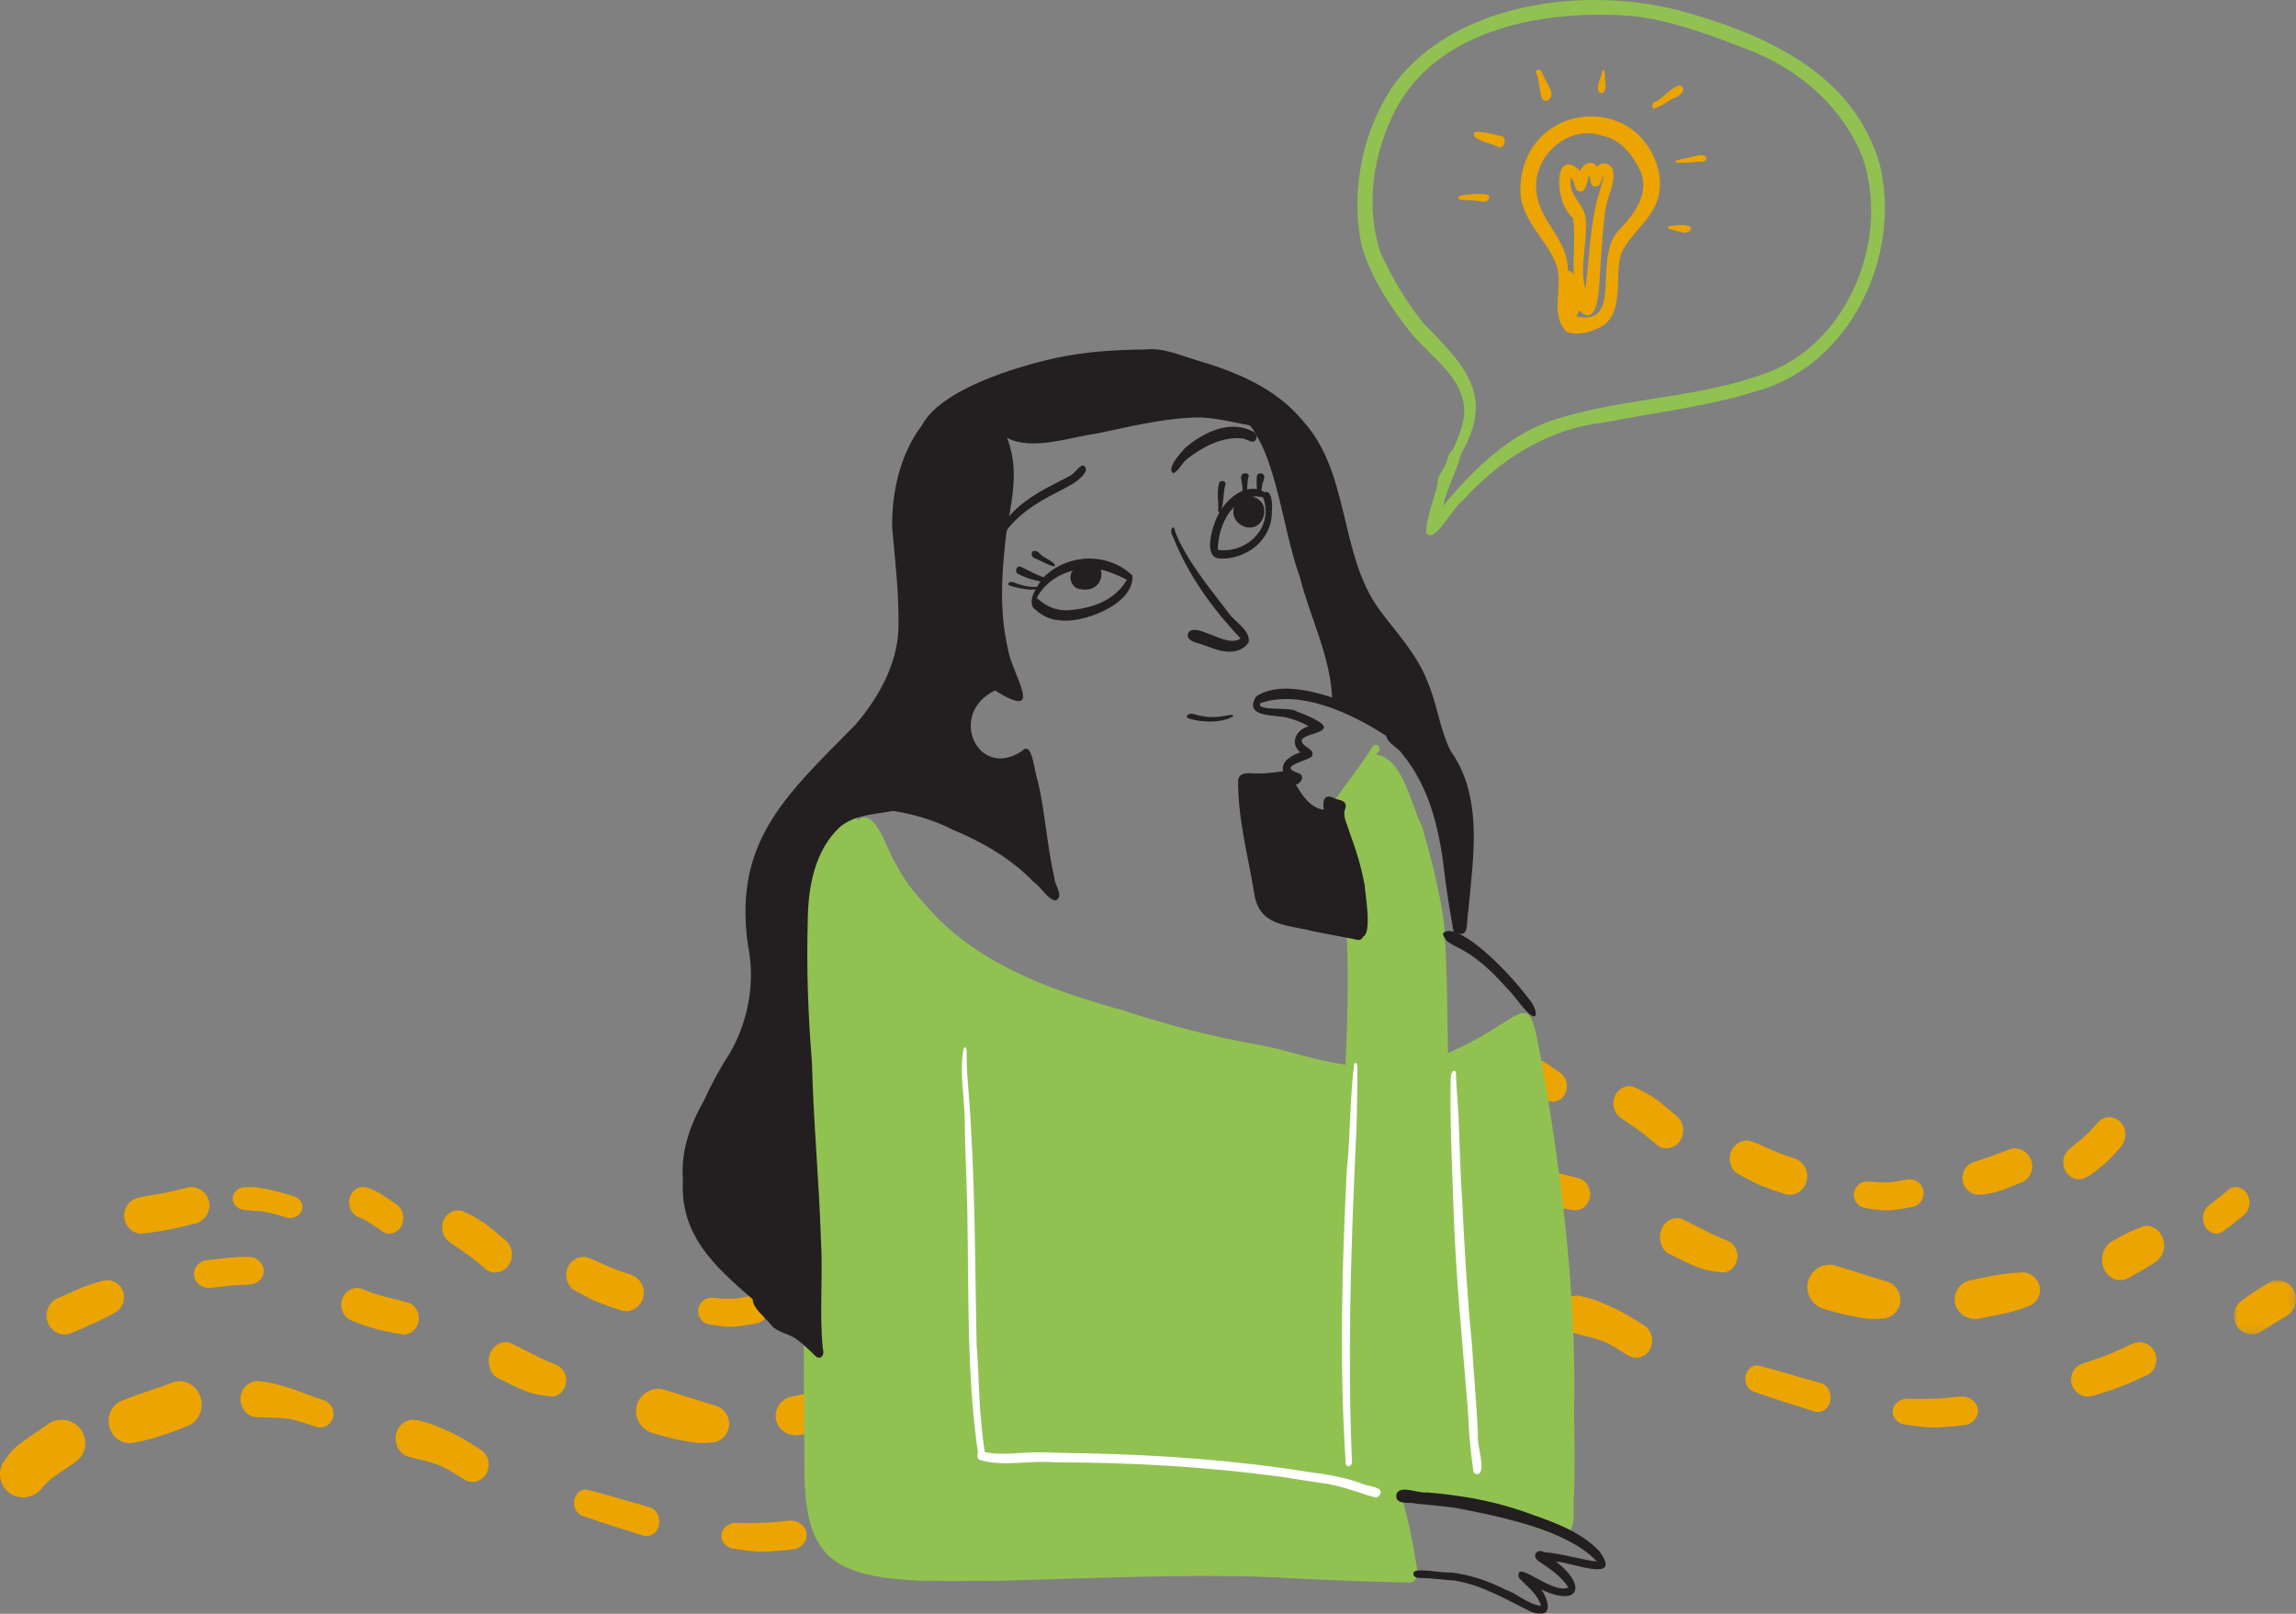 <?xml version="1.0" encoding="UTF-8"?>
<svg width="288.885px" height="203px" viewBox="0 0 288.885 203" version="1.1" xmlns="http://www.w3.org/2000/svg" xmlns:xlink="http://www.w3.org/1999/xlink">
    <rect x="0" y="0" width="288.885" height="203" fill="#808080" stroke="none"/>
    <title>Hero/01-Hero-MGTriviaQuiz-Mobile@2x</title>
    <defs>
        <rect id="path-1" x="0" y="0" width="368" height="209"></rect>
        <polygon id="path-3" points="0 0 7.808 0 7.808 6.832 0 6.832"></polygon>
    </defs>
    <g id="Quiz-Template" stroke="none" stroke-width="1" fill="none" fill-rule="evenodd">
        <g id="AGX_MGU_MGTriviaPart2_Quiz-Mobile" transform="translate(-44, -77)">
            <g id="Hero/01-Hero-MGTriviaQuiz-Mobile" transform="translate(4, 73)">
                <mask id="mask-2" fill="white">
                    <use xlink:href="#path-1"></use>
                </mask>
                <g id="Mask"></g>
                <g id="Group-166" mask="url(#mask-2)">
                    <g transform="translate(40, 4)">
                        <path d="M119.483,156.815 C118.733,155.972 117.4,155.912 116.631,156.768 C115.942,157.535 115.267,158.291 114.494,158.948 C113.935,159.39 113.371,159.827 112.831,160.294 C112.582,160.556 112.411,160.868 112.314,161.229 C112.168,161.77 112.228,162.361 112.476,162.854 C112.724,163.351 113.149,163.722 113.646,163.879 C114.165,164.044 114.655,163.949 115.135,163.702 C115.569,163.479 115.953,163.208 116.339,162.905 C116.732,162.6 117.136,162.289 117.508,161.953 C118.198,161.328 118.813,160.624 119.441,159.928 C120.082,159.215 120.226,158.137 119.803,157.289 C119.719,157.12 119.612,156.961 119.483,156.815" id="Fill-1" fill="#ECA400"></path>
                        <path d="M106.282,160.397 C105.846,160.132 105.135,159.943 104.633,160.138 C103.16,160.709 101.687,161.253 100.183,161.735 C99.809,161.829 99.484,162.007 99.207,162.275 C98.816,162.658 98.589,163.189 98.573,163.736 C98.556,164.303 98.771,164.864 99.161,165.269 C99.515,165.638 100.086,165.938 100.607,165.912 C101.43,165.869 102.182,165.747 102.966,165.515 C103.613,165.321 104.242,165.051 104.87,164.799 C105.13,164.698 105.391,164.596 105.652,164.495 C105.837,164.421 106.021,164.351 106.206,164.277 C106.556,164.082 106.835,163.813 107.04,163.468 C107.335,162.969 107.429,162.365 107.298,161.801 C107.253,161.609 107.182,161.424 107.09,161.252 C106.901,160.902 106.622,160.603 106.282,160.397" id="Fill-3" fill="#ECA400"></path>
                        <path d="M94.478,163.02 C93.852,163.14 93.229,163.258 92.6,163.348 C92.142,163.375 91.685,163.393 91.226,163.371 C90.663,163.344 90.103,163.297 89.543,163.26 C88.8,163.213 88.105,163.762 87.903,164.465 C87.78,164.889 87.829,165.35 88.04,165.738 C88.235,166.099 88.618,166.458 89.031,166.541 C90.051,166.751 91.072,166.912 92.117,166.887 C93.183,166.86 94.235,166.647 95.281,166.445 C96.215,166.267 96.787,165.229 96.577,164.329 C96.54,164.172 96.484,164.026 96.413,163.894 C96.045,163.212 95.26,162.871 94.478,163.02" id="Fill-5" fill="#ECA400"></path>
                        <path d="M79.407,160.365 C78.442,160.055 77.493,159.718 76.556,159.323 C75.708,158.926 74.859,158.527 73.981,158.209 C73.077,157.879 72.018,158.375 71.541,159.213 C70.969,160.215 71.235,161.742 72.275,162.305 C73.227,162.823 74.181,163.371 75.181,163.781 C76.16,164.182 77.158,164.519 78.162,164.842 C79.321,165.213 80.582,164.466 80.917,163.257 C81.087,162.647 81.002,162.023 80.734,161.504 C80.459,160.973 79.992,160.552 79.407,160.365" id="Fill-7" fill="#ECA400"></path>
                        <path d="M63.394,155.845 C62.62,155.192 61.847,154.521 61.034,153.926 C60.14,153.272 59.195,152.784 58.2,152.338 C57.86,152.233 57.519,152.222 57.173,152.307 C56.648,152.441 56.188,152.804 55.911,153.304 C55.336,154.34 55.68,155.637 56.601,156.279 C57.352,156.8 58.121,157.292 58.859,157.83 C59.674,158.423 60.456,159.081 61.23,159.734 C61.632,160.074 62.32,160.117 62.796,159.997 C63.343,159.857 63.824,159.476 64.114,158.956 C64.393,158.452 64.484,157.84 64.358,157.267 C64.291,157.079 64.223,156.889 64.156,156.7 C63.972,156.342 63.718,156.058 63.394,155.845" id="Fill-9" fill="#ECA400"></path>
                        <path d="M49.903,151.526 C49.327,151.126 48.749,150.733 48.164,150.348 C47.536,149.938 46.855,149.565 46.142,149.391 C45.679,149.276 45.246,149.289 44.819,149.552 C44.419,149.799 44.116,150.22 43.988,150.715 C43.716,151.759 44.27,152.8 45.167,153.132 C45.354,153.2 45.537,153.278 45.719,153.361 C46.539,153.819 47.319,154.359 48.1,154.899 C48.91,155.464 50.019,155.136 50.505,154.224 C50.835,153.607 50.819,152.867 50.532,152.275 C50.387,151.977 50.175,151.716 49.903,151.526" id="Fill-11" fill="#ECA400"></path>
                        <path d="M36.954,150.476 C35.978,150.186 35.004,149.904 34.011,149.668 C33.572,149.565 33.124,149.495 32.679,149.423 C32.083,149.327 31.513,149.305 30.908,149.334 C30.469,149.355 30.085,149.454 29.761,149.74 C29.465,150 29.291,150.363 29.28,150.736 C29.254,151.549 29.96,152.157 30.821,152.217 C31.551,152.267 32.278,152.304 33.007,152.377 C34.057,152.559 35.074,152.861 36.093,153.165 C36.889,153.4 37.771,152.927 38.001,152.214 C38.119,151.845 38.061,151.477 37.877,151.169 C37.687,150.85 37.36,150.596 36.954,150.476" id="Fill-13" fill="#ECA400"></path>
                        <path d="M23.577,149.388 C22.509,149.663 21.441,149.928 20.355,150.118 C19.343,150.297 18.319,150.434 17.319,150.691 C16.354,150.937 15.644,151.813 15.616,152.839 C15.6,153.448 15.828,154.046 16.24,154.485 C16.602,154.868 17.225,155.219 17.767,155.174 C20.091,154.975 22.357,154.484 24.616,153.9 C25.807,153.591 26.578,152.352 26.291,151.11 C26.246,150.913 26.175,150.727 26.084,150.555 C25.61,149.66 24.576,149.129 23.577,149.388" id="Fill-15" fill="#ECA400"></path>
                        <path d="M13.035,161.088 C10.954,161.573 9.002,162.531 7.054,163.405 C6.519,163.647 6.105,164.266 5.948,164.825 C5.777,165.429 5.846,166.084 6.139,166.635 C6.432,167.184 6.932,167.597 7.516,167.775 C8.145,167.963 8.692,167.838 9.273,167.578 C11.037,166.783 12.853,166.068 14.525,165.085 C15.337,164.605 15.778,163.64 15.56,162.693 C15.517,162.506 15.451,162.331 15.366,162.17 C14.925,161.334 13.969,160.869 13.035,161.088" id="Fill-17" fill="#ECA400"></path>
                        <path d="M31.305,158.108 C29.495,158.082 27.683,158.312 25.896,158.545 C25.401,158.61 24.924,158.978 24.677,159.354 C24.416,159.745 24.334,160.222 24.451,160.666 C24.569,161.126 24.895,161.528 25.343,161.772 C25.805,162.023 26.271,162.044 26.79,161.977 C27.549,161.877 28.307,161.785 29.068,161.709 C29.777,161.656 30.486,161.637 31.198,161.607 C31.731,161.584 32.201,161.459 32.595,161.112 C32.955,160.798 33.167,160.359 33.182,159.905 C33.192,159.595 33.106,159.296 32.948,159.034 C32.628,158.499 32.01,158.118 31.305,158.108" id="Fill-19" fill="#ECA400"></path>
                        <path d="M51.34,163.859 C50.352,163.581 49.36,163.345 48.364,163.103 C47.373,162.863 46.413,162.473 45.457,162.111 C44.446,161.727 43.309,162.485 43.02,163.547 C42.875,164.085 42.935,164.666 43.183,165.157 C43.445,165.67 43.855,165.98 44.355,166.17 C45.317,166.535 46.276,166.892 47.263,167.162 C48.411,167.475 49.585,167.691 50.755,167.865 C51.096,167.872 51.419,167.788 51.72,167.612 C52.159,167.353 52.488,166.911 52.63,166.392 C52.772,165.866 52.697,165.298 52.46,164.828 C52.226,164.365 51.836,163.998 51.34,163.859" id="Fill-21" fill="#ECA400"></path>
                        <path d="M69.924,171.658 C69.256,171.398 68.601,171.111 67.95,170.806 C66.879,170.269 65.809,169.721 64.736,169.183 C64.57,169.101 64.401,169.02 64.234,168.938 C63.872,168.82 63.506,168.811 63.137,168.905 C62.579,169.054 62.086,169.454 61.791,170.003 C61.505,170.534 61.414,171.181 61.543,171.784 C61.663,172.348 62.03,173.036 62.527,173.285 C63.669,173.857 64.808,174.441 65.985,174.924 C67.066,175.365 68.211,175.573 69.357,175.669 C70.175,175.735 70.947,175.048 71.17,174.195 C71.313,173.655 71.245,173.127 71.029,172.686 C70.802,172.219 70.408,171.848 69.924,171.658" id="Fill-23" fill="#ECA400"></path>
                        <path d="M90.064,176.833 C87.901,176.179 85.748,175.485 83.588,174.813 C82.139,174.363 80.559,175.269 80.138,176.736 C79.71,178.225 80.58,179.79 82.029,180.24 C83.122,180.579 84.221,180.878 85.339,181.111 C86.048,181.258 86.766,181.385 87.484,181.478 C88.103,181.559 88.727,181.532 89.347,181.476 C89.767,181.484 90.162,181.389 90.532,181.184 C91.072,180.883 91.476,180.372 91.649,179.77 C91.826,179.152 91.737,178.514 91.453,177.984 C91.165,177.446 90.677,177.018 90.064,176.833" id="Fill-25" fill="#ECA400"></path>
                        <path d="M106.134,174.698 C104.95,174.742 103.787,174.87 102.623,175.071 C101.592,175.251 100.57,175.477 99.544,175.691 C98.194,175.971 97.348,177.375 97.661,178.661 C97.986,179.993 99.362,180.777 100.713,180.496 C101.71,180.289 102.708,180.089 103.711,179.897 C104.889,179.674 106.048,179.27 107.158,178.833 C107.516,178.641 107.8,178.374 108.01,178.035 C108.311,177.545 108.407,176.948 108.271,176.393 C108.227,176.212 108.156,176.034 108.063,175.867 C107.684,175.189 106.938,174.67 106.134,174.698" id="Fill-27" fill="#ECA400"></path>
                        <path d="M121.293,168.925 C119.905,169.387 118.608,170.083 117.323,170.831 C116.211,171.477 115.824,173.13 116.414,174.344 C117.025,175.605 118.419,176.017 119.531,175.371 C120.633,174.729 121.75,174.114 122.828,173.423 C123.664,172.889 124.113,171.796 123.891,170.733 C123.849,170.534 123.783,170.343 123.696,170.164 C123.244,169.227 122.24,168.609 121.293,168.925" id="Fill-29" fill="#ECA400"></path>
                        <path d="M135.406,164.043 C135.01,163.91 134.458,163.923 134.106,164.207 C133.776,164.468 133.452,164.742 133.13,165.018 C132.646,165.421 132.151,165.804 131.651,166.176 C131.266,166.461 130.977,166.81 130.845,167.329 C130.722,167.818 130.772,168.349 130.984,168.798 C131.4,169.671 132.495,170.138 133.263,169.565 C134.099,168.942 134.935,168.314 135.748,167.654 C136.135,167.339 136.43,167.025 136.566,166.481 C136.694,165.983 136.641,165.44 136.425,164.984 C136.208,164.531 135.838,164.19 135.406,164.043" id="Fill-31" fill="#ECA400"></path>
                        <path d="M140.262,176.92 C139.671,175.791 138.238,175.317 137.157,175.968 C135.858,176.749 134.608,177.553 133.405,178.491 C133.125,178.777 132.93,179.117 132.82,179.511 C132.654,180.101 132.721,180.747 133.004,181.287 C133.572,182.371 134.981,182.864 136.024,182.212 C137.128,181.52 138.238,180.844 139.354,180.176 C140.434,179.529 140.867,178.088 140.266,176.928 C140.264,176.925 140.263,176.922 140.262,176.92" id="Fill-33" fill="#ECA400"></path>
                        <path d="M122.717,185.59 C122.44,185.083 121.972,184.705 121.423,184.541 C120.844,184.371 120.308,184.472 119.774,184.722 C118.72,185.217 117.666,185.713 116.589,186.15 C115.677,186.467 114.767,186.784 113.855,187.096 C113.299,187.286 112.847,187.544 112.536,188.069 C112.255,188.54 112.165,189.115 112.292,189.649 C112.552,190.754 113.715,191.517 114.826,191.226 C115.985,190.922 117.131,190.558 118.25,190.131 C119.479,189.666 120.667,189.111 121.857,188.555 C122.927,188.054 123.253,186.585 122.718,185.594 C122.718,185.593 122.717,185.592 122.717,185.59" id="Fill-35" fill="#ECA400"></path>
                        <path d="M100.483,191.532 C99.975,191.265 99.488,191.26 98.92,191.32 C98.406,191.374 97.892,191.428 97.376,191.479 C95.819,191.597 94.261,191.62 92.699,191.559 C91.855,191.525 91.073,192.041 90.839,192.74 C90.701,193.158 90.756,193.611 90.996,193.992 C91.216,194.34 91.654,194.703 92.12,194.778 C92.862,194.899 93.604,195.008 94.352,195.097 C94.863,195.158 95.38,195.172 95.894,195.189 C96.406,195.207 96.926,195.156 97.436,195.117 C98.254,195.057 99.07,194.966 99.885,194.881 C100.415,194.825 100.939,194.423 101.202,194.042 C101.48,193.636 101.57,193.141 101.444,192.679 C101.401,192.521 101.334,192.37 101.246,192.228 C101.068,191.943 100.805,191.7 100.483,191.532" id="Fill-37" fill="#ECA400"></path>
                        <path d="M81.825,189.638 C80.55,189.239 79.257,188.919 77.979,188.527 C76.68,188.128 75.374,187.79 74.063,187.444 C73.682,187.343 73.318,187.359 72.968,187.584 C72.634,187.797 72.386,188.161 72.278,188.587 C72.057,189.473 72.505,190.408 73.256,190.673 C75.804,191.571 78.371,192.369 80.941,193.174 C81.771,193.435 82.652,192.903 82.896,191.923 C83.015,191.446 82.953,190.937 82.757,190.516 C82.563,190.099 82.238,189.768 81.825,189.638" id="Fill-39" fill="#ECA400"></path>
                        <path d="M60.508,182.372 C59.298,181.612 58.102,180.833 56.818,180.226 C56.179,179.924 55.535,179.641 54.882,179.378 C54.131,179.076 53.386,178.849 52.601,178.68 C52.007,178.553 51.469,178.553 50.92,178.876 C50.407,179.178 50.024,179.69 49.86,180.293 C49.525,181.52 50.202,182.887 51.362,183.233 C52.168,183.475 52.994,183.626 53.807,183.849 C54.465,184.03 55.104,184.248 55.732,184.519 C56.655,184.997 57.532,185.554 58.418,186.108 C59.372,186.706 60.629,186.39 61.203,185.363 C61.581,184.686 61.569,183.844 61.233,183.18 C61.067,182.853 60.823,182.57 60.508,182.372" id="Fill-41" fill="#ECA400"></path>
                        <path d="M40.764,176.15 C40.038,175.911 39.32,175.652 38.599,175.397 C37.978,175.178 37.372,174.898 36.747,174.701 C36.125,174.507 35.506,174.306 34.876,174.148 C34.092,173.95 33.298,173.817 32.495,173.73 C31.936,173.666 31.308,173.974 30.915,174.371 C30.511,174.784 30.27,175.354 30.256,175.944 C30.223,177.151 31.188,178.298 32.373,178.288 C33.091,178.279 33.805,178.312 34.524,178.342 C35.154,178.369 35.778,178.402 36.402,178.482 C37.572,178.731 38.689,179.134 39.829,179.504 C40.697,179.786 41.648,179.219 41.9,178.315 C42.028,177.858 41.965,177.394 41.763,177.007 C41.557,176.61 41.205,176.294 40.764,176.15" id="Fill-43" fill="#ECA400"></path>
                        <path d="M24.023,174.163 C23.467,173.811 22.587,173.576 21.947,173.824 C19.885,174.625 17.76,175.229 15.702,176.048 C15.481,176.138 15.26,176.225 15.039,176.315 C14.622,176.559 14.288,176.896 14.04,177.325 C13.688,177.943 13.575,178.697 13.734,179.4 C13.898,180.126 14.341,180.765 14.948,181.147 C15.568,181.539 16.224,181.595 16.922,181.469 C19.099,181.08 21.166,180.329 23.23,179.527 C23.463,179.433 23.695,179.339 23.928,179.246 C24.368,178.988 24.719,178.636 24.978,178.184 C25.35,177.532 25.468,176.741 25.3,176.001 C25.243,175.748 25.154,175.505 25.037,175.279 C24.801,174.822 24.451,174.433 24.023,174.163" id="Fill-45" fill="#ECA400"></path>
                        <path d="M10.369,180.131 C9.992,179.45 9.348,178.94 8.596,178.721 C7.904,178.523 6.952,178.547 6.333,178.967 C5.505,179.527 4.675,180.084 3.851,180.649 C3.333,181.004 2.823,181.371 2.327,181.754 C1.539,182.362 0.939,183.131 0.415,183.964 C-0.428,185.307 0.065,187.144 1.421,187.949 C2.073,188.335 2.867,188.457 3.607,188.283 C3.853,188.191 4.096,188.098 4.342,188.004 C4.774,187.767 5.126,187.445 5.394,187.039 C5.797,186.589 6.233,186.193 6.708,185.817 C7.527,185.241 8.362,184.684 9.192,184.122 C9.869,183.663 10.379,183.174 10.618,182.368 C10.836,181.625 10.748,180.82 10.374,180.139 C10.372,180.136 10.371,180.134 10.369,180.131" id="Fill-47" fill="#ECA400"></path>
                        <path d="M133.342,149.277 C132.701,148.335 131.321,148.036 130.377,148.715 C129.532,149.323 128.701,149.924 127.787,150.412 C127.131,150.733 126.47,151.049 125.829,151.397 C125.527,151.603 125.296,151.87 125.135,152.198 C124.893,152.689 124.857,153.265 125.034,153.782 C125.209,154.302 125.591,154.734 126.082,154.974 C126.597,155.227 127.123,155.225 127.665,155.075 C128.154,154.941 128.599,154.752 129.052,154.532 C129.513,154.311 129.985,154.087 130.429,153.833 C131.252,153.361 132.011,152.8 132.781,152.247 C133.568,151.682 133.897,150.677 133.597,149.79 C133.538,149.613 133.453,149.441 133.342,149.277" id="Fill-49" fill="#ECA400"></path>
                        <path d="M266.853,141.199 C266.103,140.357 264.77,140.297 264.001,141.152 C263.312,141.919 262.637,142.676 261.864,143.332 C261.305,143.774 260.741,144.211 260.201,144.679 C259.952,144.941 259.781,145.252 259.685,145.614 C259.538,146.155 259.598,146.745 259.846,147.239 C260.094,147.735 260.519,148.107 261.016,148.263 C261.536,148.429 262.025,148.334 262.505,148.087 C262.939,147.864 263.323,147.593 263.709,147.289 C264.102,146.984 264.506,146.673 264.878,146.338 C265.568,145.713 266.184,145.009 266.811,144.312 C267.452,143.599 267.596,142.522 267.173,141.674 C267.089,141.505 266.982,141.345 266.853,141.199" id="Fill-51" fill="#ECA400"></path>
                        <path d="M254.629,144.782 C254.192,144.517 253.481,144.328 252.979,144.523 C251.506,145.094 250.033,145.638 248.529,146.12 C248.155,146.213 247.83,146.392 247.553,146.66 C247.162,147.042 246.935,147.574 246.919,148.121 C246.902,148.688 247.118,149.248 247.507,149.654 C247.861,150.023 248.432,150.322 248.953,150.297 C249.776,150.254 250.528,150.132 251.312,149.899 C251.96,149.705 252.588,149.435 253.216,149.184 C253.477,149.082 253.737,148.981 253.998,148.879 C254.183,148.806 254.367,148.735 254.552,148.662 C254.902,148.466 255.182,148.198 255.387,147.852 C255.681,147.354 255.775,146.75 255.644,146.186 C255.599,145.994 255.528,145.809 255.436,145.637 C255.248,145.286 254.968,144.988 254.629,144.782" id="Fill-53" fill="#ECA400"></path>
                        <path d="M239.897,148.381 C239.271,148.5 238.647,148.618 238.018,148.708 C237.56,148.736 237.103,148.753 236.644,148.731 C236.081,148.704 235.521,148.658 234.961,148.621 C234.219,148.573 233.523,149.123 233.321,149.826 C233.198,150.249 233.247,150.711 233.459,151.099 C233.653,151.46 234.036,151.818 234.449,151.901 C235.469,152.112 236.491,152.272 237.535,152.247 C238.601,152.221 239.654,152.008 240.7,151.806 C241.633,151.627 242.206,150.589 241.995,149.69 C241.958,149.533 241.902,149.387 241.831,149.255 C241.463,148.572 240.678,148.231 239.897,148.381" id="Fill-55" fill="#ECA400"></path>
                        <path d="M225.802,145.726 C224.836,145.415 223.887,145.079 222.95,144.684 C222.102,144.287 221.253,143.887 220.375,143.569 C219.471,143.24 218.413,143.735 217.935,144.574 C217.363,145.576 217.629,147.103 218.669,147.665 C219.621,148.183 220.575,148.732 221.575,149.142 C222.554,149.543 223.552,149.879 224.557,150.202 C225.715,150.574 226.976,149.827 227.311,148.617 C227.481,148.008 227.396,147.384 227.128,146.865 C226.853,146.334 226.387,145.912 225.802,145.726" id="Fill-57" fill="#ECA400"></path>
                        <path d="M210.764,140.23 C209.99,139.576 209.217,138.906 208.404,138.311 C207.51,137.657 206.565,137.169 205.57,136.722 C205.23,136.617 204.889,136.606 204.543,136.691 C204.019,136.826 203.559,137.189 203.282,137.688 C202.706,138.724 203.05,140.022 203.971,140.663 C204.722,141.185 205.491,141.677 206.229,142.214 C207.045,142.808 207.826,143.465 208.6,144.119 C209.003,144.458 209.69,144.502 210.166,144.382 C210.713,144.242 211.195,143.861 211.484,143.341 C211.764,142.837 211.854,142.225 211.728,141.652 C211.661,141.464 211.593,141.273 211.526,141.085 C211.343,140.727 211.088,140.443 210.764,140.23" id="Fill-59" fill="#ECA400"></path>
                        <path d="M196.297,134.935 C195.721,134.534 195.143,134.142 194.558,133.756 C193.931,133.347 193.249,132.974 192.536,132.8 C192.074,132.685 191.64,132.698 191.214,132.961 C190.813,133.208 190.51,133.629 190.382,134.123 C190.11,135.168 190.664,136.209 191.561,136.541 C191.748,136.609 191.931,136.687 192.113,136.77 C192.933,137.227 193.713,137.767 194.494,138.308 C195.304,138.873 196.413,138.544 196.899,137.633 C197.23,137.016 197.213,136.276 196.926,135.683 C196.781,135.385 196.569,135.124 196.297,134.935" id="Fill-61" fill="#ECA400"></path>
                        <path d="M184.324,134.86 C183.348,134.57 182.374,134.289 181.381,134.053 C180.943,133.949 180.494,133.879 180.049,133.807 C179.453,133.712 178.883,133.689 178.278,133.719 C177.839,133.74 177.455,133.839 177.131,134.125 C176.835,134.385 176.662,134.747 176.65,135.121 C176.624,135.934 177.33,136.542 178.191,136.602 C178.921,136.651 179.648,136.689 180.377,136.762 C181.427,136.943 182.445,137.246 183.463,137.55 C184.259,137.785 185.141,137.311 185.371,136.598 C185.489,136.23 185.431,135.862 185.248,135.554 C185.057,135.235 184.731,134.981 184.324,134.86" id="Fill-63" fill="#ECA400"></path>
                        <path d="M171.923,134.748 C170.855,135.024 169.787,135.289 168.701,135.479 C167.689,135.658 166.665,135.794 165.666,136.051 C164.7,136.298 163.99,137.173 163.962,138.199 C163.946,138.808 164.175,139.407 164.586,139.845 C164.949,140.229 165.572,140.58 166.113,140.535 C168.437,140.335 170.703,139.845 172.962,139.26 C174.153,138.951 174.924,137.713 174.637,136.47 C174.592,136.274 174.521,136.088 174.43,135.916 C173.956,135.021 172.922,134.489 171.923,134.748" id="Fill-65" fill="#ECA400"></path>
                        <path d="M160.405,145.472 C158.324,145.958 156.372,146.916 154.425,147.79 C153.889,148.032 153.476,148.65 153.318,149.21 C153.147,149.813 153.216,150.468 153.51,151.019 C153.802,151.569 154.303,151.982 154.886,152.16 C155.515,152.348 156.062,152.223 156.643,151.963 C158.407,151.167 160.223,150.452 161.895,149.469 C162.707,148.99 163.148,148.025 162.93,147.077 C162.887,146.891 162.821,146.716 162.736,146.555 C162.295,145.719 161.339,145.253 160.405,145.472" id="Fill-67" fill="#ECA400"></path>
                        <path d="M177.699,143.468 C175.889,143.442 174.077,143.672 172.29,143.905 C171.795,143.971 171.318,144.338 171.071,144.715 C170.811,145.106 170.728,145.582 170.846,146.027 C170.964,146.486 171.29,146.889 171.737,147.133 C172.2,147.384 172.665,147.405 173.184,147.337 C173.944,147.237 174.702,147.145 175.462,147.07 C176.171,147.016 176.88,146.997 177.593,146.967 C178.125,146.945 178.596,146.82 178.989,146.473 C179.349,146.158 179.561,145.72 179.576,145.266 C179.586,144.956 179.5,144.657 179.343,144.395 C179.022,143.859 178.404,143.479 177.699,143.468" id="Fill-69" fill="#ECA400"></path>
                        <path d="M198.71,148.244 C197.722,147.966 196.73,147.73 195.735,147.487 C194.743,147.248 193.783,146.858 192.827,146.495 C191.816,146.111 190.679,146.87 190.39,147.931 C190.246,148.469 190.305,149.05 190.553,149.542 C190.815,150.055 191.225,150.364 191.725,150.555 C192.688,150.919 193.646,151.277 194.633,151.546 C195.781,151.859 196.955,152.076 198.125,152.25 C198.466,152.257 198.789,152.173 199.091,151.997 C199.529,151.737 199.858,151.295 200,150.776 C200.142,150.251 200.068,149.683 199.83,149.212 C199.597,148.75 199.206,148.382 198.71,148.244" id="Fill-71" fill="#ECA400"></path>
                        <path d="M217.294,156.043 C216.627,155.782 215.971,155.496 215.32,155.191 C214.249,154.654 213.179,154.106 212.107,153.568 C211.94,153.485 211.771,153.405 211.604,153.322 C211.242,153.205 210.876,153.196 210.507,153.29 C209.949,153.439 209.457,153.839 209.161,154.388 C208.875,154.918 208.784,155.565 208.914,156.168 C209.033,156.733 209.401,157.42 209.897,157.669 C211.039,158.242 212.179,158.826 213.355,159.308 C214.436,159.75 215.581,159.958 216.728,160.053 C217.545,160.12 218.318,159.433 218.54,158.58 C218.683,158.039 218.615,157.512 218.4,157.07 C218.172,156.603 217.779,156.232 217.294,156.043" id="Fill-73" fill="#ECA400"></path>
                        <path d="M237.434,161.217 C235.271,160.564 233.118,159.87 230.958,159.198 C229.509,158.748 227.93,159.654 227.508,161.12 C227.08,162.61 227.95,164.174 229.399,164.624 C230.492,164.963 231.591,165.263 232.709,165.495 C233.418,165.643 234.136,165.77 234.854,165.862 C235.473,165.943 236.098,165.917 236.717,165.86 C237.137,165.869 237.532,165.773 237.902,165.569 C238.442,165.268 238.846,164.756 239.02,164.154 C239.197,163.537 239.107,162.899 238.823,162.368 C238.535,161.83 238.048,161.402 237.434,161.217" id="Fill-75" fill="#ECA400"></path>
                        <path d="M254.48,160.059 C253.296,160.103 252.133,160.231 250.969,160.431 C249.938,160.611 248.916,160.837 247.891,161.052 C246.54,161.332 245.695,162.736 246.007,164.021 C246.332,165.353 247.709,166.137 249.059,165.857 C250.056,165.65 251.054,165.45 252.057,165.258 C253.235,165.034 254.394,164.63 255.505,164.193 C255.863,164.001 256.146,163.735 256.357,163.395 C256.657,162.905 256.754,162.309 256.617,161.753 C256.573,161.572 256.503,161.395 256.409,161.228 C256.03,160.55 255.284,160.03 254.48,160.059" id="Fill-77" fill="#ECA400"></path>
                        <path d="M269.639,154.285 C268.251,154.748 266.954,155.443 265.67,156.192 C264.557,156.838 264.17,158.491 264.761,159.704 C265.372,160.966 266.765,161.378 267.878,160.732 C268.979,160.09 270.096,159.474 271.174,158.784 C272.01,158.25 272.459,157.157 272.237,156.093 C272.195,155.895 272.129,155.704 272.042,155.524 C271.59,154.587 270.586,153.97 269.639,154.285" id="Fill-79" fill="#ECA400"></path>
                        <path d="M281.8,149.403 C281.405,149.271 280.852,149.284 280.5,149.568 C280.17,149.828 279.847,150.103 279.524,150.378 C279.04,150.781 278.545,151.165 278.045,151.537 C277.66,151.822 277.371,152.17 277.24,152.689 C277.116,153.178 277.166,153.71 277.379,154.159 C277.794,155.032 278.889,155.499 279.658,154.926 C280.493,154.302 281.33,153.675 282.142,153.014 C282.53,152.699 282.824,152.385 282.96,151.841 C283.088,151.344 283.035,150.801 282.819,150.344 C282.603,149.892 282.232,149.55 281.8,149.403" id="Fill-81" fill="#ECA400"></path>
                        <g id="Group-85" stroke-width="1" fill="none" transform="translate(281.077, 161.034)">
                            <mask id="mask-4" fill="white">
                                <use xlink:href="#path-3"></use>
                            </mask>
                            <g id="Clip-84"></g>
                            <path d="M7.531,1.247 C6.94,0.118 5.507,-0.356 4.426,0.295 C3.128,1.075 1.877,1.88 0.674,2.818 C0.394,3.104 0.199,3.444 0.09,3.838 C-0.077,4.428 -0.009,5.074 0.273,5.614 C0.841,6.698 2.251,7.191 3.294,6.539 C4.397,5.847 5.507,5.171 6.624,4.503 C7.704,3.856 8.137,2.415 7.535,1.255 C7.534,1.252 7.532,1.249 7.531,1.247" id="Fill-83" fill="#ECA400" mask="url(#mask-4)"></path>
                        </g>
                        <path d="M271.063,169.975 C270.786,169.468 270.318,169.09 269.769,168.926 C269.19,168.755 268.654,168.857 268.12,169.107 C267.066,169.602 266.013,170.098 264.935,170.535 C264.023,170.851 263.114,171.169 262.201,171.48 C261.645,171.67 261.194,171.928 260.882,172.454 C260.601,172.925 260.511,173.5 260.638,174.033 C260.898,175.139 262.062,175.902 263.172,175.611 C264.331,175.306 265.477,174.943 266.597,174.516 C267.825,174.051 269.013,173.496 270.203,172.94 C271.273,172.439 271.599,170.97 271.065,169.979 C271.064,169.977 271.063,169.976 271.063,169.975" id="Fill-86" fill="#ECA400"></path>
                        <path d="M247.854,175.917 C247.345,175.65 246.858,175.644 246.29,175.704 C245.776,175.759 245.262,175.813 244.746,175.863 C243.189,175.982 241.632,176.004 240.069,175.944 C239.225,175.91 238.443,176.425 238.209,177.125 C238.071,177.542 238.126,177.996 238.366,178.377 C238.586,178.725 239.024,179.088 239.49,179.163 C240.232,179.284 240.975,179.393 241.723,179.482 C242.233,179.543 242.75,179.556 243.264,179.573 C243.776,179.591 244.296,179.541 244.806,179.502 C245.625,179.441 246.44,179.351 247.255,179.265 C247.785,179.21 248.309,178.808 248.572,178.427 C248.851,178.02 248.941,177.525 248.814,177.064 C248.771,176.906 248.704,176.754 248.616,176.613 C248.439,176.328 248.175,176.084 247.854,175.917" id="Fill-88" fill="#ECA400"></path>
                        <path d="M229.195,174.022 C227.92,173.623 226.627,173.304 225.35,172.912 C224.05,172.512 222.744,172.175 221.433,171.828 C221.052,171.728 220.688,171.744 220.339,171.969 C220.004,172.181 219.756,172.545 219.648,172.972 C219.427,173.858 219.875,174.792 220.626,175.058 C223.174,175.956 225.741,176.754 228.311,177.559 C229.141,177.82 230.022,177.288 230.266,176.307 C230.385,175.831 230.324,175.322 230.128,174.9 C229.934,174.484 229.608,174.152 229.195,174.022" id="Fill-90" fill="#ECA400"></path>
                        <path d="M206.902,166.757 C205.692,165.997 204.496,165.218 203.212,164.611 C202.573,164.309 201.929,164.026 201.276,163.763 C200.525,163.461 199.781,163.234 198.995,163.065 C198.401,162.938 197.863,162.938 197.314,163.261 C196.801,163.563 196.418,164.075 196.254,164.678 C195.919,165.904 196.596,167.272 197.756,167.618 C198.562,167.859 199.388,168.011 200.201,168.234 C200.859,168.414 201.498,168.633 202.126,168.903 C203.049,169.381 203.926,169.938 204.813,170.492 C205.766,171.09 207.024,170.774 207.597,169.747 C207.975,169.071 207.963,168.228 207.627,167.565 C207.462,167.238 207.217,166.955 206.902,166.757" id="Fill-92" fill="#ECA400"></path>
                        <path d="M188.135,161.511 C187.408,161.271 186.69,161.012 185.969,160.758 C185.348,160.538 184.742,160.259 184.117,160.062 C183.495,159.867 182.876,159.667 182.246,159.509 C181.462,159.311 180.668,159.178 179.865,159.09 C179.306,159.026 178.678,159.334 178.286,159.732 C177.881,160.144 177.641,160.714 177.626,161.304 C177.594,162.511 178.558,163.659 179.744,163.649 C180.461,163.64 181.176,163.673 181.894,163.703 C182.524,163.73 183.148,163.763 183.772,163.843 C184.942,164.092 186.059,164.495 187.199,164.865 C188.068,165.146 189.019,164.58 189.271,163.675 C189.398,163.219 189.335,162.755 189.134,162.368 C188.927,161.971 188.575,161.654 188.135,161.511" id="Fill-94" fill="#ECA400"></path>
                        <path d="M171.393,159.523 C170.837,159.172 169.957,158.937 169.317,159.184 C167.255,159.986 165.131,160.59 163.072,161.409 C162.851,161.499 162.63,161.585 162.409,161.675 C161.992,161.919 161.658,162.257 161.411,162.685 C161.058,163.303 160.945,164.058 161.105,164.761 C161.268,165.486 161.711,166.126 162.319,166.508 C162.939,166.899 163.594,166.955 164.292,166.829 C166.469,166.441 168.536,165.69 170.6,164.887 C170.833,164.793 171.066,164.7 171.298,164.606 C171.738,164.349 172.089,163.997 172.348,163.544 C172.72,162.892 172.838,162.101 172.67,161.361 C172.613,161.109 172.524,160.866 172.407,160.64 C172.171,160.183 171.821,159.793 171.393,159.523" id="Fill-96" fill="#ECA400"></path>
                        <path d="M158.715,165.492 C158.338,164.811 157.694,164.3 156.942,164.082 C156.25,163.883 155.298,163.908 154.679,164.328 C153.851,164.887 153.022,165.444 152.197,166.01 C151.679,166.364 151.169,166.731 150.673,167.115 C149.885,167.723 149.285,168.492 148.761,169.325 C147.918,170.667 148.411,172.504 149.767,173.309 C150.419,173.695 151.213,173.818 151.953,173.643 C152.199,173.552 152.443,173.459 152.688,173.365 C153.12,173.128 153.472,172.805 153.74,172.4 C154.143,171.95 154.579,171.554 155.054,171.177 C155.874,170.601 156.708,170.044 157.538,169.482 C158.215,169.023 158.725,168.535 158.964,167.729 C159.183,166.986 159.094,166.181 158.72,165.5 C158.718,165.497 158.717,165.494 158.715,165.492" id="Fill-98" fill="#ECA400"></path>
                        <path d="M198.295,39.788 C204.525,41.169 200.102,32.224 203.92,28.722 C205.675,26.855 207.538,24.304 206.428,21.59 C205.494,19.575 203.878,17.481 201.642,17.091 C197.269,15.517 192.513,19.855 193.371,24.536 C193.934,28.044 197.356,30.327 197.259,34.008 C199.235,34.446 197.338,38.262 198.295,39.788 M197.137,41.763 C194.955,39.69 196.671,36.151 195.899,33.52 C194.682,29.989 190.96,27.484 191.312,23.338 C191.932,12.672 206.483,11.405 208.759,21.822 C209.515,27.042 205.656,28.257 203.957,31.949 C203.122,34.807 204.378,38.881 201.792,40.907 C200.42,41.709 198.69,42.292 197.137,41.763" id="Fill-100" fill="#ECA400"></path>
                        <path d="M199.47,36.337 C199.998,32.437 200.008,28.42 201.104,24.625 C201.1,24.64 201.095,24.655 201.091,24.67 C201.132,24.528 201.174,24.387 201.216,24.245 C201.206,24.278 201.196,24.311 201.187,24.344 C201.237,24.175 201.286,24.006 201.336,23.837 C201.327,23.87 201.317,23.903 201.307,23.936 C201.38,23.689 201.454,23.442 201.527,23.194 C201.52,23.217 201.513,23.239 201.507,23.262 C201.595,22.864 201.803,22.439 201.712,22.03 C201.46,22.563 201.482,23.472 200.712,23.475 C199.984,23.431 200.197,22.508 199.939,22.028 C199.664,22.753 199.568,24.658 198.405,23.947 C198.009,23.497 198.15,22.752 197.643,22.361 C197.249,24.764 199.454,25.594 199.533,27.686 C199.74,30.534 198.698,33.626 199.47,36.337 M197.076,39.633 C196.913,38.4 197.092,36.221 198.039,35.357 C197.849,32.728 198.264,30.047 197.923,27.439 C195.387,25.329 195.522,18.243 198.836,21.513 C199.146,20.565 200.334,20.056 200.964,20.991 C201.536,20.283 202.643,20.502 202.919,21.38 C203.32,23.147 202.112,24.857 201.962,26.615 C201.602,29.407 201.459,32.223 201.266,35.032 C201.201,36.431 201.039,41.247 198.794,39.148 C198.731,39.147 198.661,39.12 198.608,39.072 C198.654,39.88 197.484,40.413 197.076,39.633" id="Fill-102" fill="#ECA400"></path>
                        <path d="M183.668,25.114 C183.668,25.113 183.669,25.113 183.67,25.113 C182.608,24.38 186.339,24.354 186.908,24.426 C187.83,24.566 187.271,25.533 186.445,25.353 C186.452,25.354 186.46,25.355 186.467,25.356 C185.552,25.167 184.598,25.202 183.668,25.114" id="Fill-104" fill="#ECA400"></path>
                        <path d="M188.58,18.511 C188.128,18.154 184.671,17.534 185.586,16.62 C186.691,16.466 187.896,16.965 189.016,17.137 C189.678,17.441 189.205,18.766 188.58,18.511" id="Fill-106" fill="#ECA400"></path>
                        <path d="M194.029,12.398 C193.699,11.607 193.741,10.719 193.521,9.896 C193.526,9.913 193.53,9.93 193.534,9.947 C193.486,9.755 193.44,9.561 193.384,9.37 C192.884,8.778 193.828,8.483 194.076,9.222 C194.354,10.223 195.886,11.752 194.819,12.615 C194.549,12.754 194.164,12.699 194.029,12.398" id="Fill-108" fill="#ECA400"></path>
                        <path d="M201.226,11.62 C200.697,10.847 201.506,9.808 201.599,8.966 C201.598,8.969 201.597,8.972 201.596,8.975 C202.012,8.166 201.924,10.165 201.98,10.417 C201.98,10.413 201.979,10.409 201.979,10.405 C201.981,10.429 201.983,10.453 201.985,10.477 C201.985,10.475 201.985,10.473 201.984,10.472 C202.136,11.059 201.844,12.01 201.226,11.62" id="Fill-110" fill="#ECA400"></path>
                        <path d="M208.094,13.663 C207.667,13.486 207.947,12.73 208.332,12.808 C209.365,12.219 210.215,11.029 211.332,10.736 C212.359,11.088 211.398,12.11 210.781,12.272 C210.785,12.27 210.789,12.268 210.793,12.266 C209.874,12.643 209.017,13.426 208.094,13.663" id="Fill-112" fill="#ECA400"></path>
                        <path d="M210.943,20.484 C210.456,20.19 211.415,20.061 211.745,19.988 C212.555,19.873 213.294,19.517 214.13,19.519 C215.119,19.593 214.732,20.546 213.822,20.338 C212.874,20.388 211.883,20.537 210.943,20.484" id="Fill-114" fill="#ECA400"></path>
                        <path d="M211.799,29.258 C211.444,29.148 209.047,28.719 210.095,28.424 C210.083,28.426 210.073,28.428 210.061,28.43 C210.84,28.36 211.779,28.181 212.506,28.434 C213.127,28.718 212.497,29.408 211.799,29.258" id="Fill-116" fill="#ECA400"></path>
                        <path d="M181.571,63.613 C185.067,59.471 188.97,55.466 194.08,53.338 C194.053,53.35 194.026,53.362 193.999,53.374 C194.033,53.359 194.067,53.344 194.101,53.329 C194.084,53.336 194.068,53.343 194.051,53.351 C194.132,53.314 194.213,53.278 194.294,53.242 C194.277,53.25 194.26,53.257 194.243,53.265 C194.28,53.248 194.318,53.231 194.355,53.215 C194.352,53.216 194.348,53.218 194.345,53.22 C202.848,50.144 212.209,50.275 220.801,47.426 C220.775,47.434 220.749,47.442 220.723,47.45 C220.723,47.45 220.723,47.45 220.723,47.45 C220.712,47.453 220.701,47.457 220.69,47.46 C221.75,47.121 222.801,46.742 223.809,46.269 C223.772,46.285 223.736,46.301 223.7,46.317 C233.112,41.87 237.639,29.509 234.384,19.893 C234.399,19.93 234.414,19.966 234.429,20.001 C233.899,18.649 233.251,17.345 232.47,16.117 C232.489,16.15 232.509,16.183 232.53,16.217 C229.5,11.491 224.865,8.058 219.6,6.112 C214.989,4.351 210.296,2.541 205.35,2.012 C205.351,2.012 205.353,2.012 205.354,2.012 C194.567,1.177 181.099,3.425 175.601,13.781 C172.77,19.215 171.727,26.007 173.737,31.869 C175.179,34.999 176.951,38.028 179.147,40.7 C184.162,45.883 188.158,49.68 183.861,57.013 C183.299,59.248 182.081,61.329 181.571,63.613 M179.426,66.963 C179.537,64.865 180.454,62.793 180.928,60.733 C180.889,60.686 180.865,60.628 180.855,60.566 C180.853,60.567 180.851,60.569 180.849,60.57 C180.914,59.877 181.488,59.31 181.756,58.675 C182.124,57.98 182.19,57.028 182.839,56.529 C183.378,55.248 183.954,53.954 184.175,52.575 C184.171,52.596 184.167,52.618 184.164,52.639 C184.82,47.934 180.271,45.139 177.6,41.97 C177.612,41.984 177.624,41.998 177.636,42.012 C174.934,38.645 172.416,34.851 171.266,30.669 C169.924,23.746 171.466,16.223 175.54,10.429 C183.356,0.259 199.378,-1.737 211.205,1.296 C221.983,4.219 233.318,9.21 236.545,20.825 C239.249,32.19 232.826,45.943 221.042,49.184 C221.067,49.177 221.092,49.169 221.116,49.162 C214.787,51.156 208.156,51.906 201.658,53.168 C201.679,53.165 201.701,53.161 201.722,53.157 C194.671,53.955 188.596,57.884 183.96,63.061 C182.931,63.611 180.327,68.758 179.426,66.963" id="Fill-118" fill="#91C251"></path>
                        <path d="M103.299,189.943 C103.266,189.749 103.236,189.556 103.207,189.363 C103.237,189.556 103.264,189.751 103.299,189.943 M176.826,199.06 C173.543,198.975 170.256,198.892 166.971,198.744 L167.005,198.744 C166.972,198.744 166.939,198.743 166.906,198.743 C166.917,198.743 166.928,198.743 166.939,198.743 C162.791,198.578 158.658,198.258 154.503,198.258 C154.535,198.258 154.566,198.259 154.599,198.259 C144.692,198.153 134.797,198.627 124.891,198.871 C124.922,198.872 124.953,198.872 124.983,198.872 C124.801,198.871 124.618,198.868 124.436,198.866 C124.467,198.867 124.498,198.867 124.528,198.868 C122.118,198.834 119.707,198.923 117.297,198.851 L117.315,198.851 C116.765,198.847 116.213,198.847 115.662,198.84 C115.691,198.84 115.721,198.841 115.751,198.841 C104.444,198.305 101.144,195.731 101.214,184.259 C101.15,177.218 101.121,170.179 101.149,163.147 C99.82,162.756 100.626,158.678 100.58,157.491 C100.562,154.414 100.267,151.346 100.271,148.27 C99.442,143.502 98.876,138.627 99.224,133.775 C99.356,132.887 98.524,131.215 99.652,130.852 C99.373,124.877 97.794,118.755 99.053,112.725 C99.344,110.181 100.079,107.345 102.005,105.528 C102.991,104.794 104.181,104.39 105.205,103.709 C105.787,102.999 107.79,101.414 107.899,103.201 C110.187,101.308 111.693,107.362 112.762,108.73 C113.93,111.161 115.825,113.166 117.636,115.144 C123.898,121.664 132.889,124.77 141.452,127.143 C147.019,128.974 152.69,130.462 158.479,131.441 C162.112,132.168 165.609,133.432 169.293,133.931 C169.599,126.4 169.898,118.796 168.82,111.313 C168.424,109.333 167.596,107.479 166.866,105.604 C165.935,103.82 166.047,103.215 167.28,101.641 C167.28,101.643 167.278,101.644 167.278,101.646 C168.971,99.013 171.034,96.629 172.683,93.961 C173.301,93.157 173.985,94.385 173.302,94.673 C173.263,94.757 173.223,94.841 173.182,94.923 C176.593,95.462 177.486,101.253 178.94,103.993 C180.04,107.903 181.091,111.84 181.655,115.861 C182.092,121.376 182.086,126.932 182.19,132.464 C194.154,127.3 191.78,121.803 195.027,139.781 C196.987,152.377 198.342,165.057 198.047,177.82 C198.118,181.265 198.17,184.714 198.042,188.159 C197.843,189.617 198.354,191.431 197.48,192.67 C197.343,193.497 196.454,193.604 195.882,193.118 C195.915,193.135 195.946,193.151 195.979,193.167 C192.507,191.901 188.968,190.652 185.342,189.895 C183.279,189.317 181.221,188.566 179.045,188.67 L179.062,188.67 C178.201,188.663 177.338,188.663 176.477,188.628 C177.19,191.231 177.763,193.877 178.16,196.546 C178.471,197.703 178.529,199.361 176.826,199.06" id="Fill-120" fill="#91C251"></path>
                        <path d="M95.166,117.688 C95.168,117.702 95.169,117.717 95.172,117.731 C95.153,117.565 95.136,117.404 95.12,117.248 C95.135,117.394 95.15,117.541 95.166,117.688 M92.198,159.734 L92.214,159.748 C92.121,159.661 92.027,159.575 91.933,159.487 C92.019,159.567 92.104,159.648 92.19,159.728 C92.184,159.721 92.177,159.716 92.171,159.71 C92.18,159.718 92.189,159.726 92.198,159.734 M102.576,170.554 C101.719,169.729 100.887,168.877 99.873,168.235 C98.961,167.72 97.854,167.564 97.1,166.774 C96.418,165.832 94.696,164.57 94.712,163.448 C89.858,159.248 85.512,155.348 85.927,148.362 C85.64,144.815 86.834,141.501 88.561,138.456 C89.502,136.4 90.564,134.413 91.807,132.523 C91.792,132.548 91.777,132.574 91.762,132.6 C92.12,131.991 92.432,131.361 92.727,130.72 C92.725,130.726 92.723,130.731 92.721,130.737 C94.21,127.416 94.805,123.756 94.314,120.143 C94.317,120.164 94.319,120.185 94.322,120.205 C91.798,106.194 98.652,100.286 107.641,91.155 C110.52,87.79 112.906,83.571 113.041,79.059 C113.137,74.824 112.633,70.62 112.257,66.412 C112.169,61.94 113.255,57.125 115.99,53.513 C118.389,48.941 127.956,46.108 132.857,45.027 C136.521,44.236 140.255,44 143.994,43.966 C146.224,43.698 148.291,44.621 150.375,45.259 C155.422,46.723 160.467,48.758 163.906,52.916 C169.861,59.45 168.457,69.428 173.402,76.482 C175.567,79.455 178.197,82.133 179.559,85.617 C180.831,88.475 181.114,91.707 182.542,94.498 C185.998,99.373 185.628,105.49 185.077,111.153 C184.966,112.508 184.808,113.86 184.668,115.214 C184.543,115.979 184.767,117.755 183.603,117.446 C182.624,117.755 182.847,116.326 182.638,115.755 C182.33,113.95 182.023,112.143 181.808,110.325 C181.189,104.815 180.039,99.156 176.385,94.792 C176.399,94.811 176.414,94.83 176.429,94.849 C175.9,93.983 174.637,93.576 174.409,92.561 C170.161,89.798 163.663,86.687 158.59,88.448 C157.923,89.499 162.323,88.906 163.051,89.447 C170.953,92.451 162.971,91.937 163.845,93.406 C163.834,93.387 163.824,93.369 163.813,93.351 C164.095,94.048 165.54,94.274 165.047,95.169 C164.277,95.831 160.606,96.353 163.468,97.288 C164.235,97.671 163.675,98.542 163.048,98.706 C163.833,100.057 164.88,101.631 166.558,101.868 C166.421,100.93 166.48,99.791 167.763,100.35 C168.232,100.652 169.085,100.561 169.285,101.152 C169.37,101.313 169.316,101.529 169.272,101.694 C168.869,102.646 169.511,103.626 169.754,104.557 C170.569,106.744 171.268,108.983 171.692,111.28 C171.785,112.499 172.637,117.341 171.512,117.82 C171.356,118.29 170.856,118.324 170.456,118.149 C168.744,117.827 167.031,117.505 165.321,117.17 C161.852,116.247 158.352,116.617 157.767,112.153 C157.004,107.521 155.723,102.839 155.783,98.136 C155.949,97.08 157.12,97.258 157.918,97.302 C159.1,97.331 160.279,97.183 161.445,97.008 C161.135,95.723 162.597,94.992 163.602,94.632 C162.204,93.502 163.131,91.719 164.671,91.363 C163.82,90.874 162.904,90.511 161.947,90.288 C161.949,90.288 161.949,90.288 161.95,90.288 C160.429,89.876 156.451,90.315 158.02,87.632 C160.605,85.83 164.795,86.817 167.605,87.73 C167.366,82.508 164.831,77.653 163.555,72.624 C161.758,67.524 161.185,62.076 159.211,57.033 C159.221,57.057 159.23,57.08 159.239,57.103 C158.899,56.224 158.459,55.388 157.992,54.571 C157.998,54.58 158.003,54.589 158.008,54.599 C157.867,54.353 157.717,54.112 157.551,53.883 L157.551,53.883 C157.551,53.883 157.55,53.883 157.55,53.882 L157.551,53.883 C157.55,53.882 157.55,53.882 157.55,53.882 L157.55,53.882 C157.549,53.881 157.548,53.879 157.547,53.878 C157.545,53.875 157.544,53.874 157.542,53.872 C157.544,53.873 157.544,53.874 157.545,53.875 C157.544,53.873 157.542,53.87 157.539,53.868 L157.54,53.868 C157.445,53.748 157.352,53.626 157.256,53.509 C154.765,53.071 152.285,52.332 149.724,52.555 C145.767,52.743 141.899,53.729 138.03,54.531 C134.631,54.984 129.848,56.739 126.709,55.079 C126.877,55.509 127.022,55.945 127.134,56.393 L127.133,56.393 C127.147,56.449 127.161,56.504 127.175,56.559 C127.174,56.557 127.174,56.557 127.174,56.556 C128.098,60.079 127.129,63.679 126.607,67.188 C126.017,72.023 125.705,76.987 126.853,81.766 C126.845,81.736 126.838,81.707 126.83,81.678 C127.317,84.813 131.693,90.908 125.195,86.851 C119.159,89.767 123.018,98.221 128.609,94.457 C129.932,93.029 130.165,97.439 130.56,98.157 C130.559,98.154 130.559,98.151 130.558,98.148 C131.519,102.211 131.724,106.408 132.674,110.474 C132.688,111.343 133.895,112.704 132.859,113.264 C131.91,113.283 130.92,111.501 130.068,110.956 L130.069,110.957 C127.225,108.005 123.689,105.965 119.931,104.391 C117.541,103.178 115.01,102.412 112.374,102.011 C110.083,102.431 107.603,102.463 105.71,104.002 C102.42,107.04 101.657,111.748 101.629,116.03 C101.461,121.945 101.69,127.857 102.165,133.753 C102.342,141.122 103.053,148.468 103.286,155.835 C103.57,160.445 103.074,165.086 103.532,169.681 L103.532,169.677 C103.806,170.378 103.271,171.212 102.576,170.554" id="Fill-122" fill="#231F20"></path>
                        <path d="M154.517,81.975 C153.184,81.935 152.032,81.273 150.78,80.926 C150.148,80.754 149.207,80.452 149.5,79.645 C150.38,78.048 154.331,81.649 156.092,80.303 C152.599,76.628 149.542,72.411 147.674,67.725 C147.675,67.728 147.676,67.73 147.677,67.732 C147.673,67.721 147.668,67.71 147.663,67.698 C147.664,67.7 147.665,67.702 147.666,67.704 C146.906,66.374 147.857,66.003 147.814,66.735 C148.279,68.059 149.007,69.287 149.734,70.494 C149.726,70.479 149.717,70.464 149.709,70.449 C151.175,72.774 152.927,74.931 154.594,77.126 C155.398,78.292 157.247,79.172 157.124,80.717 C156.711,81.622 155.491,82.037 154.517,81.975" id="Fill-124" fill="#231F20"></path>
                        <path d="M155.178,90.074 C153.944,90.961 151.06,90.934 149.482,90.331 C149.151,90.175 149.381,89.862 149.744,89.799 C150.24,89.732 150.656,90.007 151.135,90.055 C153.57,90.56 155.162,89.572 155.178,90.074" id="Fill-126" fill="#231F20"></path>
                        <path d="M153.878,69.22 C157.033,69.306 160.149,66.394 158.998,62.782 C159.01,62.801 159.023,62.819 159.035,62.837 C158.979,62.755 158.933,62.675 158.907,62.579 C158.077,62.275 157.166,62.514 156.403,62.94 C156.407,62.937 156.412,62.935 156.416,62.932 C154.296,64.067 153.308,66.639 153.216,69.116 C153.42,69.231 153.655,69.213 153.878,69.22 M153.572,70.264 C151.287,70.25 152.524,66.281 153.16,64.972 C154.167,62.764 156.853,60.516 159.091,61.923 C160.078,61.521 160.122,63.649 160.02,64.328 C160.022,64.309 160.025,64.289 160.027,64.27 C160.113,67.997 156.706,70.397 153.572,70.264" id="Fill-128" fill="#231F20"></path>
                        <path d="M156.659,66.275 C154.063,65.363 155.155,61.864 157.808,62.55 C160.096,63.293 159.05,66.986 156.659,66.275" id="Fill-130" fill="#231F20"></path>
                        <path d="M134.327,76.765 C137.115,76.589 140.234,75.667 141.789,72.917 C141.106,72.582 140.411,72.271 139.704,72.005 C139.705,72.005 139.706,72.005 139.707,72.006 C136.535,70.767 132.148,71.905 130.427,75.261 C130.604,75.306 130.736,75.465 130.885,75.572 C130.864,75.554 130.843,75.537 130.821,75.52 C131.827,76.392 133.046,76.814 134.327,76.765 M133.295,78.018 C132.05,77.978 130.879,77.321 129.972,76.414 C129.977,76.419 129.981,76.424 129.986,76.429 C129.299,75.297 130.715,73.331 131.438,72.498 C134.446,69.601 139.475,69.485 142.483,72.403 C142.743,76.086 136.071,78.489 133.295,78.018" id="Fill-132" fill="#231F20"></path>
                        <path d="M135.824,74.088 C134.783,73.984 134.197,72.249 135.204,71.606 C135.416,70.646 136.331,70.09 137.15,70.322 C139.597,71.22 138.763,74.765 135.824,74.088" id="Fill-134" fill="#231F20"></path>
                        <path d="M129.817,73.246 C129.796,73.22 129.737,73.2 129.759,73.158 C129.798,73.108 129.912,73.27 129.817,73.246" id="Fill-136" fill="#231F20"></path>
                        <path d="M129.624,74.173 C128.726,74.092 127.768,73.911 126.98,73.643 C126.735,73.487 126.946,73.148 127.325,73.203 C127.567,73.253 127.767,73.357 127.998,73.425 C127.984,73.421 127.971,73.416 127.957,73.412 C128.964,73.778 129.659,73.852 130.748,73.829 C130.967,74.145 129.961,74.172 129.624,74.173" id="Fill-138" fill="#231F20"></path>
                        <path d="M131.02,73.173 C129.985,72.964 128.84,72.634 127.935,72.092 C127.707,71.745 127.97,71.105 128.384,71.273 C129.418,71.725 130.393,72.358 131.477,72.66 C132.162,73.019 131.412,73.28 131.02,73.173" id="Fill-140" fill="#231F20"></path>
                        <path d="M132.475,71.22 C131.628,70.982 130.869,70.474 130.044,70.164 C129.458,69.643 130.012,68.745 130.941,69.745 C131.167,70.096 133.148,70.87 132.651,71.243 C132.651,71.243 132.652,71.244 132.652,71.244 C132.592,71.25 132.534,71.235 132.475,71.22" id="Fill-142" fill="#231F20"></path>
                        <path d="M153.313,64.389 C153.295,64.373 153.282,64.355 153.273,64.334 C153.273,64.334 153.273,64.334 153.273,64.335 C153.359,63.149 153.043,61.893 153.402,60.736 C153.575,60.317 154.324,60.536 154.185,60.936 C153.933,61.802 153.978,62.698 153.808,63.574 C153.808,63.571 153.809,63.567 153.809,63.564 C153.717,63.788 153.802,64.56 153.313,64.389" id="Fill-144" fill="#231F20"></path>
                        <path d="M156.501,62.46 C156.303,61.884 156.385,61.273 156.24,60.687 C156.242,60.7 156.245,60.713 156.248,60.727 C156.202,60.356 155.881,59.516 156.768,59.534 C157.041,59.578 157.172,59.785 157.118,59.956 C156.845,60.372 157.059,62.523 156.501,62.46" id="Fill-146" fill="#231F20"></path>
                        <path d="M158.247,62.442 C158.234,62.429 158.225,62.414 158.221,62.398 C158.22,62.398 158.22,62.398 158.22,62.398 C158.214,62.375 158.206,62.354 158.204,62.328 C158.205,62.334 158.206,62.341 158.208,62.348 C158.155,61.507 158.034,60.653 158.164,59.814 C158.205,59.661 158.405,59.523 158.649,59.534 C159.552,59.759 158.752,60.665 158.811,61.146 C158.66,61.391 158.814,62.63 158.247,62.442" id="Fill-148" fill="#231F20"></path>
                        <path d="M147.65,59.534 C146.639,58.955 148.658,56.893 149.099,56.358 C151.443,54.35 154.734,52.8 157.553,54.24 C157.896,54.366 158.215,54.721 158.07,55.179 C157.736,56.067 156.827,55.131 156.25,55.146 C153.85,54.907 151.422,56.139 149.445,57.675 C148.754,58.15 148.359,59.176 147.65,59.534" id="Fill-150" fill="#231F20"></path>
                        <path d="M125.03,69.247 C124.655,68.445 125.359,67.45 125.722,66.729 C127.25,63.933 129.984,62.223 132.739,60.832 C132.72,60.843 132.701,60.854 132.681,60.864 C133.294,60.527 133.927,60.23 134.541,59.894 C134.521,59.905 134.501,59.917 134.48,59.927 C135.18,59.71 135.877,58.36 136.342,58.582 C136.603,58.694 136.686,59.018 136.605,59.272 C135.877,60.597 134.344,61.178 133.091,61.885 C133.112,61.874 133.133,61.863 133.154,61.851 C130.093,63.373 127.006,65.344 125.532,68.58 C125.538,68.565 125.544,68.551 125.55,68.537 C125.453,68.718 125.44,68.922 125.364,69.105 C125.364,69.104 125.363,69.104 125.363,69.103 C125.342,69.258 125.154,69.356 125.03,69.247" id="Fill-152" fill="#231F20"></path>
                        <path d="M192.666,202.758 C189.552,201.241 186.535,199.393 183.042,198.828 C181.705,198.738 180.375,198.543 179.035,198.505 C178.579,198.51 177.735,198.537 177.842,197.864 C177.893,197.099 181.664,197.951 182.466,197.793 C184.875,198.053 187.236,198.859 189.394,199.949 C190.961,200.505 192.222,201.789 193.899,202.013 C193.465,200.478 192.129,199.582 191.107,198.48 C190.501,195.873 195.254,200.654 197.34,199.691 C196.397,198.213 194.893,197.274 193.481,196.301 C192.7,195.654 193.422,194.745 194.281,195.252 C196.542,195.42 198.696,196.152 200.93,196.432 C197.316,192.453 188.262,190.647 183.036,189.662 C181.418,189.461 179.797,189.291 178.173,189.15 C177.352,188.884 175.666,189.394 175.673,188.129 C175.889,186.62 178.452,187.901 179.492,187.729 C183.433,188.055 187.368,188.691 191.128,189.944 C191.108,189.937 191.087,189.93 191.066,189.923 C191.273,189.993 191.481,190.061 191.688,190.131 L191.598,190.101 C191.727,190.144 191.857,190.188 191.987,190.231 C191.957,190.221 191.927,190.211 191.898,190.201 C195.196,191.392 198.805,192.528 201.258,195.164 C204.275,199.297 197.525,196.445 195.786,196.44 C199.716,199.474 198.733,202.212 193.938,199.954 C195.023,201.601 195.384,203.722 192.666,202.758" id="Fill-154" fill="#231F20"></path>
                        <path d="M169.326,184.129 C168.516,171.892 168.837,159.538 169.448,147.29 C169.447,147.293 169.447,147.296 169.447,147.3 C169.93,142.833 169.818,138.245 170.381,133.819 C170.798,133.392 170.807,134.298 170.788,134.606 C170.774,138.178 170.729,141.754 170.515,145.318 C170.517,145.299 170.518,145.279 170.519,145.259 C169.951,158.053 169.548,170.893 170.099,183.696 C170.099,183.695 170.099,183.694 170.098,183.693 C170.27,184.279 169.528,184.828 169.326,184.129" id="Fill-156" fill="#FFFFFF"></path>
                        <path d="M185.382,185.062 C185.099,183.005 184.858,180.943 184.776,178.866 C184.776,178.872 184.777,178.878 184.777,178.884 C184.75,178.421 184.725,177.958 184.698,177.495 C184.699,177.523 184.701,177.55 184.702,177.578 C184.695,177.434 184.686,177.29 184.677,177.146 C184.678,177.163 184.679,177.18 184.68,177.197 C183.974,168.584 183.115,159.994 182.858,151.353 C182.683,146.085 182.418,140.787 182.533,135.525 C182.519,135.199 182.887,134.271 183.179,134.892 C183.22,136.413 183.36,137.937 183.459,139.458 C183.459,139.454 183.459,139.45 183.459,139.446 C183.474,139.712 183.49,139.977 183.505,140.243 C183.505,140.238 183.504,140.233 183.504,140.228 C183.506,140.252 183.507,140.276 183.508,140.299 C183.507,140.282 183.506,140.265 183.505,140.248 C183.507,140.274 183.509,140.3 183.51,140.326 C183.509,140.31 183.508,140.294 183.507,140.278 C183.646,143.488 183.713,146.703 183.902,149.911 C183.902,149.898 183.901,149.885 183.9,149.872 C183.902,149.9 183.903,149.928 183.905,149.956 C183.905,149.949 183.904,149.943 183.904,149.936 C183.92,150.191 183.935,150.446 183.951,150.702 C183.95,150.697 183.95,150.691 183.95,150.686 C183.966,150.961 183.982,151.236 183.998,151.51 C183.997,151.504 183.997,151.497 183.997,151.491 C184.28,157.343 184.612,163.182 185.195,169.013 C185.195,169.003 185.194,168.993 185.194,168.983 C185.415,172.888 185.815,176.779 185.954,180.689 C185.805,181.766 187.005,184.96 186.01,185.406 C185.75,185.498 185.442,185.344 185.382,185.062" id="Fill-158" fill="#FFFFFF"></path>
                        <path d="M123.111,183.202 C121.614,173.129 121.899,162.819 121.715,152.629 C121.638,148.665 121.425,144.708 121.378,140.744 C121.321,137.796 120.686,134.736 121.253,131.835 C121.772,131.43 121.588,132.679 121.623,132.989 C121.621,134.485 121.756,135.974 121.876,137.462 C122.709,148.002 122.661,158.597 122.879,169.168 C123.156,172.439 123.125,175.729 123.473,178.994 C123.568,180.247 123.709,181.499 123.924,182.732 C124.088,183.272 123.347,183.832 123.111,183.202" id="Fill-160" fill="#FFFFFF"></path>
                        <path d="M172.972,188.345 C172.23,188.171 171.506,187.906 170.779,187.672 C170.785,187.673 170.79,187.675 170.796,187.677 C170.713,187.651 170.631,187.625 170.548,187.6 C170.553,187.601 170.559,187.603 170.564,187.604 C170.541,187.597 170.517,187.59 170.494,187.583 C170.496,187.583 170.497,187.584 170.499,187.584 C169.128,187.145 167.75,186.728 166.328,186.561 C166.333,186.562 166.337,186.562 166.342,186.563 C166.196,186.541 166.051,186.519 165.905,186.497 C165.929,186.501 165.953,186.504 165.977,186.508 C165.676,186.463 165.375,186.421 165.074,186.376 C165.075,186.376 165.076,186.376 165.077,186.377 C165.053,186.373 165.029,186.369 165.005,186.366 C165.005,186.366 165.005,186.366 165.006,186.366 C164.956,186.358 164.906,186.351 164.857,186.343 C164.857,186.344 164.858,186.344 164.859,186.344 C164.851,186.343 164.842,186.341 164.833,186.34 C164.837,186.341 164.841,186.341 164.845,186.342 C164.794,186.334 164.742,186.326 164.691,186.319 C164.715,186.322 164.738,186.326 164.762,186.329 C164.71,186.321 164.659,186.314 164.607,186.306 C164.615,186.308 164.624,186.309 164.633,186.31 C163.625,186.163 162.622,185.981 161.615,185.827 C161.631,185.829 161.646,185.831 161.662,185.834 C161.538,185.815 161.413,185.797 161.289,185.778 C161.293,185.779 161.297,185.78 161.301,185.78 C151.787,184.498 142.212,183.955 132.626,183.949 C129.539,183.663 126.34,184.534 123.316,183.665 C122.598,183.374 123.127,182.091 123.763,182.64 C123.758,182.637 123.754,182.633 123.749,182.63 C123.76,182.638 123.77,182.646 123.779,182.656 C123.775,182.651 123.771,182.647 123.766,182.642 C123.766,182.642 123.767,182.643 123.767,182.643 C123.76,182.636 123.753,182.629 123.746,182.622 C125.755,183.105 127.911,182.745 129.963,182.698 C132.144,182.653 134.323,182.83 136.504,182.808 C145.857,183.007 155.202,183.67 164.464,185.134 C164.441,185.131 164.417,185.127 164.393,185.124 C164.565,185.15 164.737,185.175 164.909,185.201 C164.903,185.2 164.897,185.199 164.891,185.198 C167.037,185.454 169.158,185.846 171.218,186.577 C171.212,186.575 171.205,186.573 171.198,186.571 C171.975,186.934 172.961,186.916 173.646,187.407 C173.913,187.874 173.418,188.464 172.972,188.345" id="Fill-162" fill="#FFFFFF"></path>
                        <path d="M181.529,117.454 C182.874,115.757 188.677,120.728 192.6,125.955 C193.459,127.176 193.398,128.124 192.75,127.779 C191.843,127.228 190.662,125.357 189.642,124.345 C184.13,118.091 182.196,119.618 181.529,117.454" id="Fill-164" fill="#231F20"></path>
                    </g>
                </g>
            </g>
        </g>
    </g>
</svg>